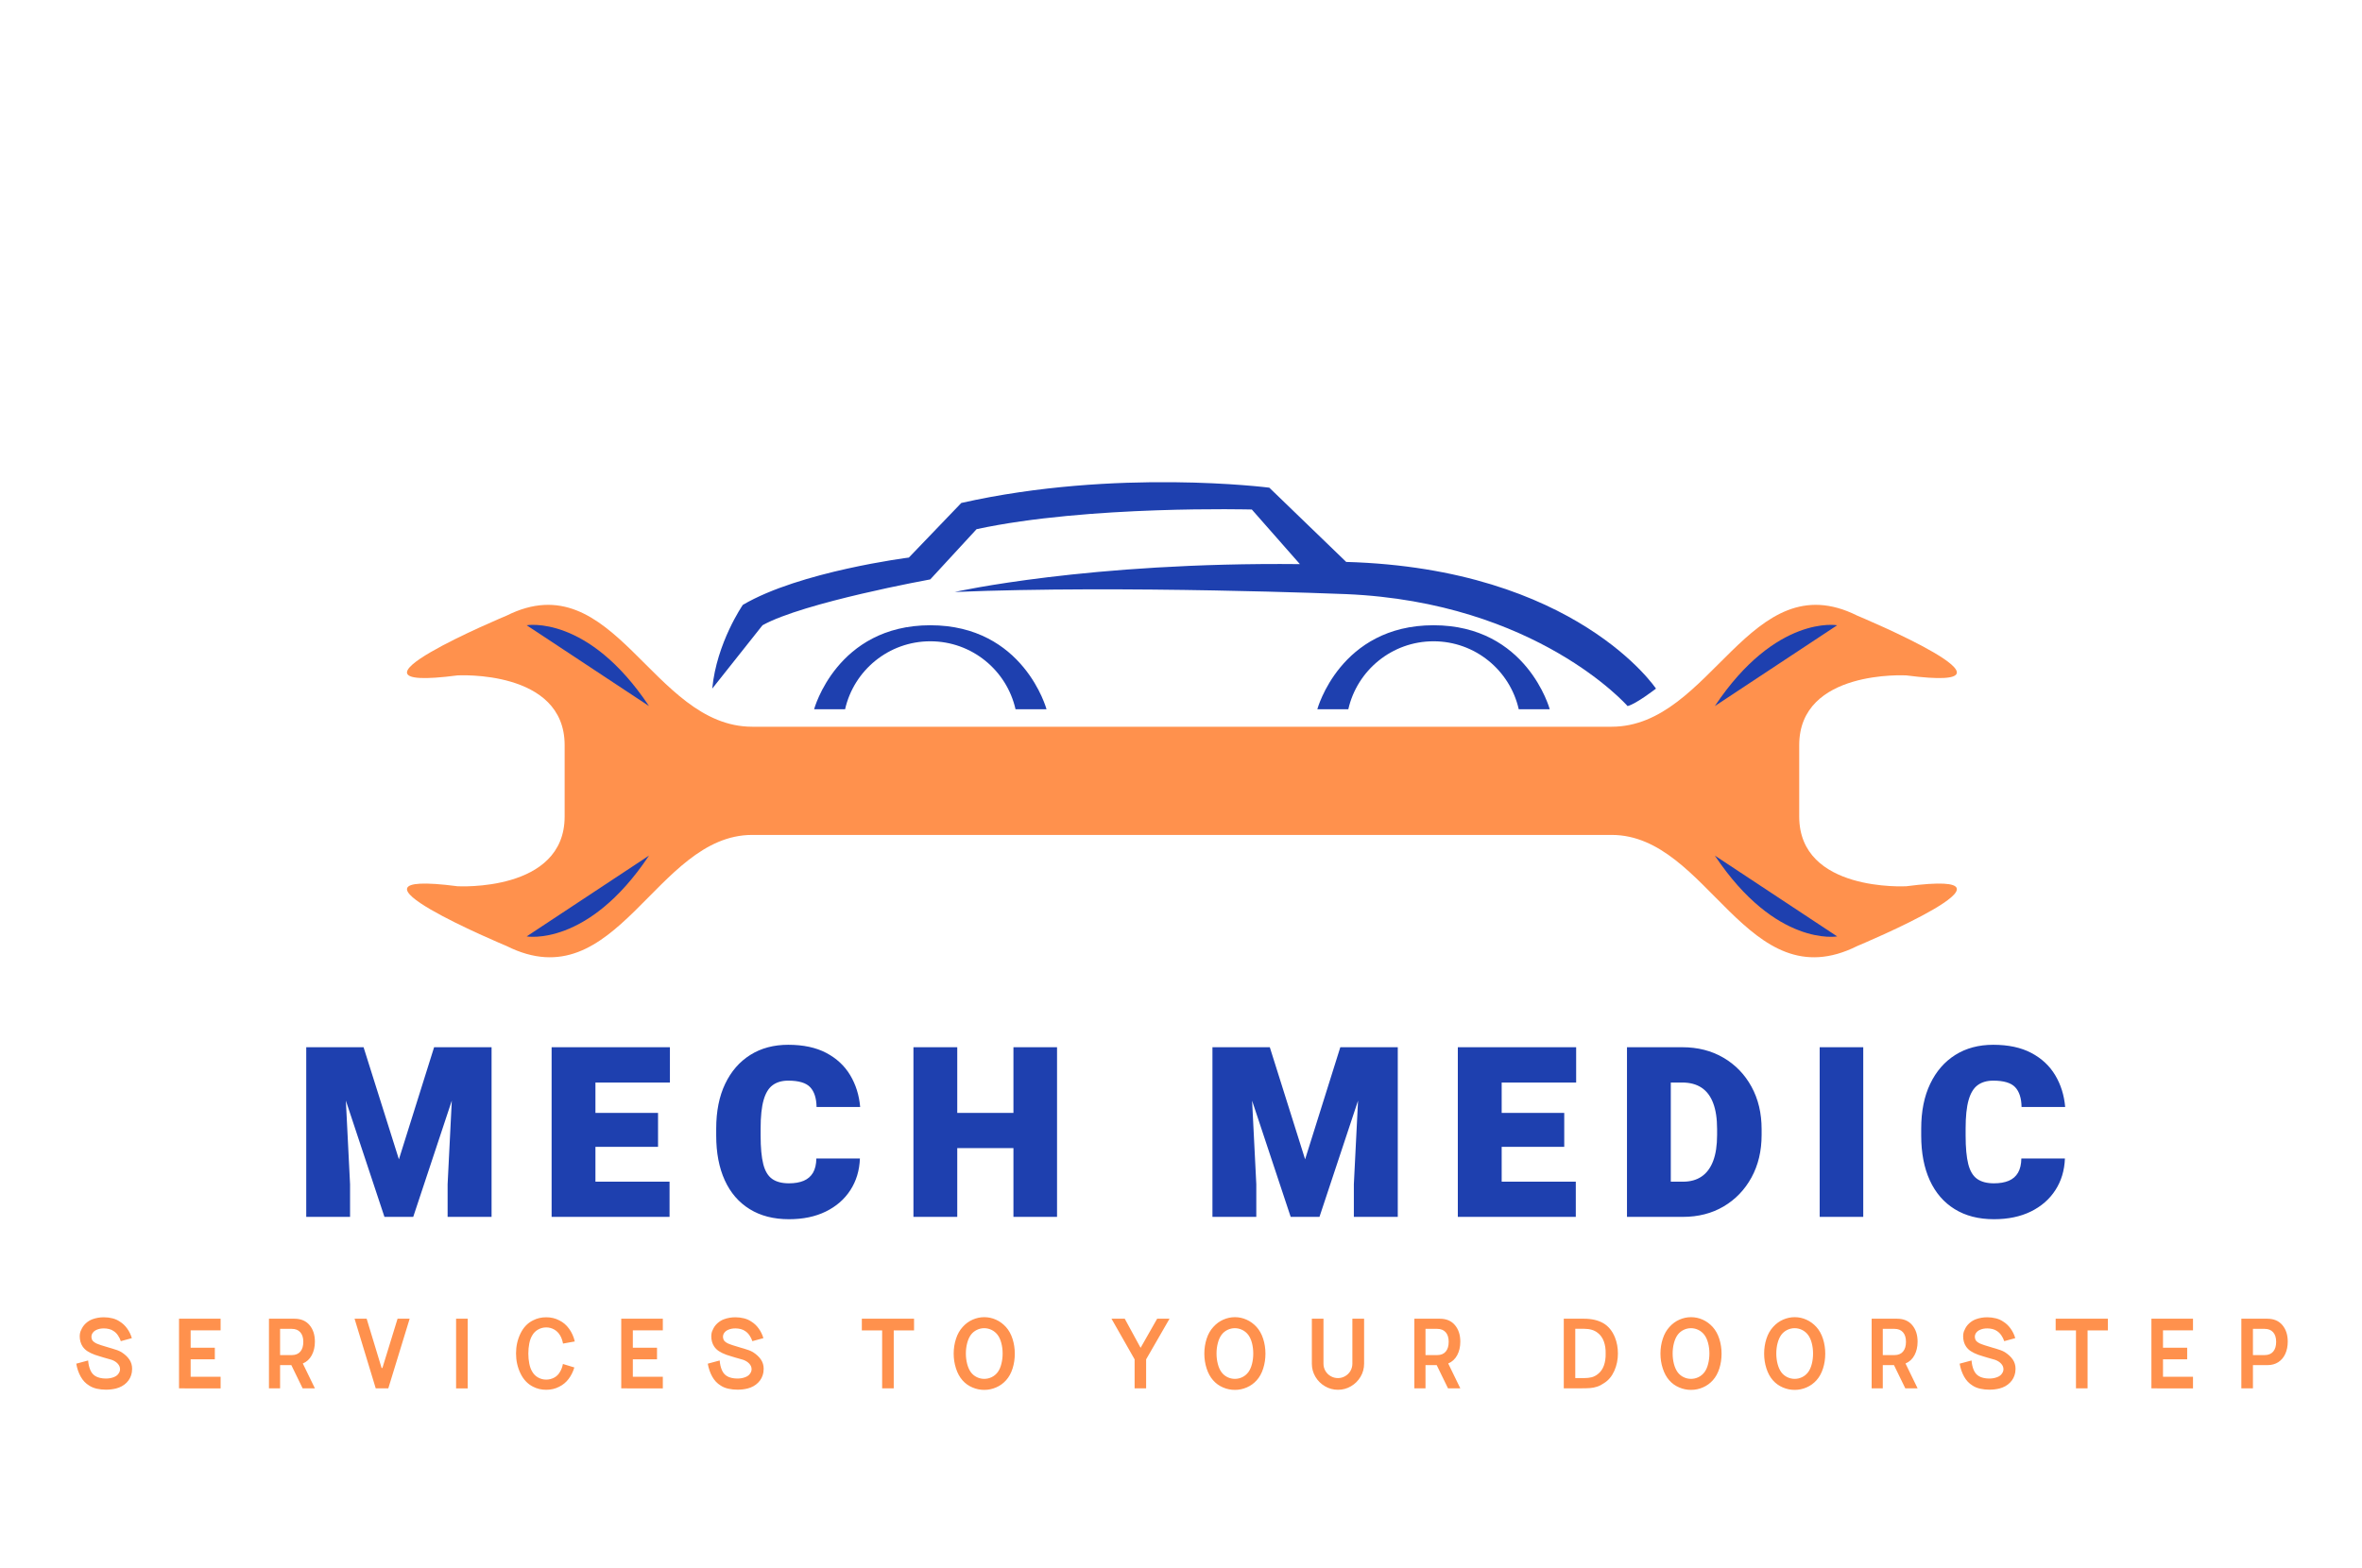 <?xml version="1.0" encoding="UTF-8" standalone="no"?>
<!DOCTYPE svg PUBLIC "-//W3C//DTD SVG 1.1//EN" "http://www.w3.org/Graphics/SVG/1.1/DTD/svg11.dtd">
<svg xmlns="http://www.w3.org/2000/svg" xmlns:xlink="http://www.w3.org/1999/xlink" version="1.1"
	width="1280" height="850" viewBox="0 0 1280 850" xml:space="preserve">
<desc>Created with Fabric.js 5.3.0</desc>
<defs>
</defs>
<g transform="matrix(1 0 0 1 640 512)" id="background-logo"  >
<rect style="stroke: none; stroke-width: 0; stroke-dasharray: none; stroke-linecap: butt; stroke-dashoffset: 0; stroke-linejoin: miter; stroke-miterlimit: 4; fill: rgb(255,255,255); fill-opacity: 0; fill-rule: nonzero; opacity: 1;"  paint-order="stroke"  x="-640" y="-512" rx="0" ry="0" width="1280" height="850" />
</g>
<g transform="matrix(2.396 0 0 2.396 640.502 390.117)" id="logo-logo"  >
<g style=""  paint-order="stroke"   >
		<g transform="matrix(1.445 0 0 1.445 -5.684342e-14 13.878)"  >
<path style="stroke: none; stroke-width: 1; stroke-dasharray: none; stroke-linecap: butt; stroke-dashoffset: 0; stroke-linejoin: miter; stroke-miterlimit: 4; fill: rgb(255,145,77); fill-rule: nonzero; opacity: 1;"  paint-order="stroke"  transform=" translate(-162.5, -139.606)" d="M 162.5 131.099 L 229.762 131.099 C 245.446 131.099 251.356 105.287 268.2 113.704 C 268.204 113.706 297.395 125.861 275.894 123.064 C 275.894 123.064 259.119 122.094 259.119 133.978 L 259.119 139.569 L 259.119 145.161 C 259.119 157.044 275.894 156.072 275.894 156.072 C 297.395 153.276 268.204 165.431 268.204 165.431 C 250.881 174.093 244.945 148.044 229.767 148.038 C 229.762 148.038 162.5 148.038 162.5 148.038 C 162.5 148.038 95.239 148.038 95.232 148.038 C 80.055 148.044 74.118 174.093 56.795 165.431 C 56.795 165.431 27.606 153.276 49.106 156.072 C 49.106 156.072 65.881 157.044 65.881 145.161 L 65.881 139.569 L 65.881 133.978 C 65.881 122.094 49.106 123.064 49.106 123.064 C 27.606 125.861 56.795 113.706 56.799 113.704 C 73.644 105.287 79.554 131.099 95.239 131.099 L 162.5 131.099 z" stroke-linecap="round" />
</g>
		<g transform="matrix(1.445 0 0 1.445 -56.908 -11.866)"  >
<path style="stroke: none; stroke-width: 1; stroke-dasharray: none; stroke-linecap: butt; stroke-dashoffset: 0; stroke-linejoin: miter; stroke-miterlimit: 4; fill: rgb(30,64,175); fill-rule: nonzero; opacity: 1;"  paint-order="stroke"  transform=" translate(-123.11, -121.787)" d="M 123.11 115.209 C 108.475 115.209 104.919 128.364 104.919 128.364 L 109.77 128.364 C 111.149 122.269 116.598 117.719 123.11 117.719 C 129.622 117.719 135.071 122.269 136.45 128.364 L 141.3 128.364 C 141.3 128.364 137.745 115.209 123.11 115.209 z" stroke-linecap="round" />
</g>
		<g transform="matrix(1.445 0 0 1.445 0.494 -28.414)"  >
<path style="stroke: none; stroke-width: 1; stroke-dasharray: none; stroke-linecap: butt; stroke-dashoffset: 0; stroke-linejoin: miter; stroke-miterlimit: 4; fill: rgb(30,64,175); fill-rule: nonzero; opacity: 1;"  paint-order="stroke"  transform=" translate(-162.842, -110.333)" d="M 88.985 125.125 C 89.669 117.945 93.772 112.017 93.772 112.017 C 102.662 106.772 119.759 104.61 119.759 104.61 L 127.965 96.062 C 152.242 90.59 176.177 93.668 176.177 93.668 L 188.213 105.293 C 224.184 106.319 236.699 125.125 236.699 125.125 C 236.699 125.125 233.621 127.519 232.254 127.861 C 232.254 127.861 218.029 111.611 188.213 110.333 C 188.213 110.333 153.289 108.902 126.937 109.998 C 126.937 109.998 147.797 105.293 180.964 105.635 L 173.442 97.087 C 173.442 97.087 147.797 96.403 130.358 100.165 L 123.11 108.029 C 123.11 108.029 103.258 111.63 96.85 115.209 L 88.985 125.125 z" stroke-linecap="round" />
</g>
		<g transform="matrix(1.445 0 0 1.445 56.907 -11.866)"  >
<path style="stroke: none; stroke-width: 1; stroke-dasharray: none; stroke-linecap: butt; stroke-dashoffset: 0; stroke-linejoin: miter; stroke-miterlimit: 4; fill: rgb(30,64,175); fill-rule: nonzero; opacity: 1;"  paint-order="stroke"  transform=" translate(-201.89, -121.787)" d="M 201.89 115.209 C 187.255 115.209 183.699 128.364 183.699 128.364 L 188.551 128.364 C 189.93 122.269 195.379 117.719 201.89 117.719 C 208.401 117.719 213.851 122.269 215.229 128.364 L 220.08 128.364 C 220.08 128.364 216.525 115.209 201.89 115.209 z" stroke-linecap="round" />
</g>
		<g transform="matrix(1.445 0 0 1.445 134.367 -12.275)"  >
<path style="stroke: none; stroke-width: 1; stroke-dasharray: none; stroke-linecap: butt; stroke-dashoffset: 0; stroke-linejoin: miter; stroke-miterlimit: 4; fill: rgb(30,64,175); fill-rule: nonzero; opacity: 1;"  paint-order="stroke"  transform=" translate(-255.505, -121.504)" d="M 265.079 115.209 C 265.079 115.209 255.505 113.5 245.931 127.861 L 265.079 115.209 z" stroke-linecap="round" />
</g>
		<g transform="matrix(1.445 0 0 1.445 134.367 39.924)"  >
<path style="stroke: none; stroke-width: 1; stroke-dasharray: none; stroke-linecap: butt; stroke-dashoffset: 0; stroke-linejoin: miter; stroke-miterlimit: 4; fill: rgb(30,64,175); fill-rule: nonzero; opacity: 1;"  paint-order="stroke"  transform=" translate(-255.505, -157.634)" d="M 265.079 163.929 C 265.079 163.929 255.505 165.638 245.931 151.276 L 265.079 163.929 z" stroke-linecap="round" />
</g>
		<g transform="matrix(1.445 0 0 1.445 -134.367 -12.275)"  >
<path style="stroke: none; stroke-width: 1; stroke-dasharray: none; stroke-linecap: butt; stroke-dashoffset: 0; stroke-linejoin: miter; stroke-miterlimit: 4; fill: rgb(30,64,175); fill-rule: nonzero; opacity: 1;"  paint-order="stroke"  transform=" translate(-69.495, -121.504)" d="M 59.921 115.209 C 59.921 115.209 69.495 113.5 79.069 127.861 L 59.921 115.209 z" stroke-linecap="round" />
</g>
		<g transform="matrix(1.445 0 0 1.445 -134.367 39.924)"  >
<path style="stroke: none; stroke-width: 1; stroke-dasharray: none; stroke-linecap: butt; stroke-dashoffset: 0; stroke-linejoin: miter; stroke-miterlimit: 4; fill: rgb(30,64,175); fill-rule: nonzero; opacity: 1;"  paint-order="stroke"  transform=" translate(-69.495, -157.634)" d="M 59.921 163.929 C 59.921 163.929 69.495 165.638 79.069 151.276 L 59.921 163.929 z" stroke-linecap="round" />
</g>
</g>
</g>
<g transform="matrix(1.921 0 0 1.921 642.549 613.589)" id="text-logo"  >
<g style=""  paint-order="stroke"   >
		<g transform="matrix(1 0 0 1 0 0)" id="text-logo-path-0"  >
<path style="stroke: none; stroke-width: 0; stroke-dasharray: none; stroke-linecap: butt; stroke-dashoffset: 0; stroke-linejoin: miter; stroke-miterlimit: 4; fill: rgb(30,64,175); fill-rule: nonzero; opacity: 1;"  paint-order="stroke"  transform=" translate(-251.485, 23.95)" d="M 9.57 -47.87 L 19.56 -47.87 L 29.53 -16.24 L 39.46 -47.87 L 49.45 -47.87 L 33.57 0 L 25.45 0 L 9.57 -47.87 Z M 3.39 -47.87 L 13.81 -47.87 L 15.75 -9.21 L 15.75 0 L 3.39 0 L 3.39 -47.87 Z M 45.21 -47.87 L 55.67 -47.87 L 55.67 0 L 43.27 0 L 43.27 -9.21 L 45.21 -47.87 Z M 105.88 -9.93 L 105.88 0 L 80.6 0 L 80.6 -9.93 L 105.88 -9.93 Z M 84.97 -47.87 L 84.97 0 L 72.61 0 L 72.61 -47.87 L 84.97 -47.87 Z M 102.63 -29.33 L 102.63 -19.76 L 80.6 -19.76 L 80.6 -29.33 L 102.63 -29.33 Z M 105.98 -47.87 L 105.98 -37.91 L 80.6 -37.91 L 80.6 -47.87 L 105.98 -47.87 Z M 147.29 -16.47 L 159.58 -16.47 Q 159.39 -11.41 156.89 -7.55 Q 154.39 -3.68 149.96 -1.51 Q 145.54 0.66 139.56 0.66 L 139.56 0.66 Q 133.08 0.66 128.48 -2.19 Q 123.87 -5.03 121.46 -10.32 Q 119.04 -15.62 119.04 -22.95 L 119.04 -22.95 L 119.04 -24.89 Q 119.04 -32.26 121.57 -37.55 Q 124.1 -42.84 128.66 -45.7 Q 133.21 -48.56 139.36 -48.56 L 139.36 -48.56 Q 145.74 -48.56 150.1 -46.26 Q 154.45 -43.96 156.84 -39.98 Q 159.22 -36 159.65 -31.01 L 159.65 -31.01 L 147.35 -31.01 Q 147.29 -34.75 145.54 -36.6 Q 143.8 -38.44 139.36 -38.44 L 139.36 -38.44 Q 136.7 -38.44 134.97 -37.17 Q 133.25 -35.91 132.41 -32.96 Q 131.57 -30.02 131.57 -24.96 L 131.57 -24.96 L 131.57 -22.95 Q 131.57 -17.85 132.31 -14.91 Q 133.05 -11.97 134.81 -10.72 Q 136.57 -9.47 139.56 -9.47 L 139.56 -9.47 Q 142.02 -9.47 143.73 -10.19 Q 145.44 -10.92 146.35 -12.46 Q 147.25 -14.01 147.29 -16.47 L 147.29 -16.47 Z M 206.9 -29.33 L 206.9 -19.4 L 182.93 -19.4 L 182.93 -29.33 L 206.9 -29.33 Z M 187.04 -47.87 L 187.04 0 L 174.68 0 L 174.68 -47.87 L 187.04 -47.87 Z M 215.19 -47.87 L 215.19 0 L 202.89 0 L 202.89 -47.87 L 215.19 -47.87 Z M 265.21 -47.87 L 275.21 -47.87 L 285.17 -16.24 L 295.1 -47.87 L 305.1 -47.87 L 289.22 0 L 281.1 0 L 265.21 -47.87 Z M 259.03 -47.87 L 269.46 -47.87 L 271.4 -9.21 L 271.4 0 L 259.03 0 L 259.03 -47.87 Z M 300.86 -47.87 L 311.31 -47.87 L 311.31 0 L 298.92 0 L 298.92 -9.21 L 300.86 -47.87 Z M 361.53 -9.93 L 361.53 0 L 336.24 0 L 336.24 -9.93 L 361.53 -9.93 Z M 340.62 -47.87 L 340.62 0 L 328.25 0 L 328.25 -47.87 L 340.62 -47.87 Z M 358.27 -29.33 L 358.27 -19.76 L 336.24 -19.76 L 336.24 -29.33 L 358.27 -29.33 Z M 361.63 -47.87 L 361.63 -37.91 L 336.24 -37.91 L 336.24 -47.87 L 361.63 -47.87 Z M 391.75 0 L 381.2 0 L 381.26 -9.93 L 391.75 -9.93 Q 394.88 -9.93 397.01 -11.38 Q 399.15 -12.82 400.27 -15.75 Q 401.39 -18.68 401.39 -23.12 L 401.39 -23.12 L 401.39 -24.79 Q 401.39 -29.2 400.28 -32.11 Q 399.18 -35.02 397 -36.46 Q 394.81 -37.91 391.55 -37.91 L 391.55 -37.91 L 381 -37.91 L 381 -47.87 L 391.55 -47.87 Q 398.13 -47.87 403.18 -44.91 Q 408.23 -41.96 411.09 -36.74 Q 413.95 -31.53 413.95 -24.73 L 413.95 -24.73 L 413.95 -23.12 Q 413.95 -16.34 411.09 -11.11 Q 408.23 -5.89 403.23 -2.94 Q 398.23 0 391.75 0 L 391.75 0 Z M 388.33 -47.87 L 388.33 0 L 375.97 0 L 375.97 -47.87 L 388.33 -47.87 Z M 442.62 -47.87 L 442.62 0 L 430.33 0 L 430.33 -47.87 L 442.62 -47.87 Z M 487.22 -16.47 L 499.51 -16.47 Q 499.32 -11.41 496.82 -7.55 Q 494.32 -3.68 489.9 -1.51 Q 485.47 0.66 479.49 0.66 L 479.49 0.66 Q 473.01 0.66 468.41 -2.19 Q 463.81 -5.03 461.39 -10.32 Q 458.97 -15.62 458.97 -22.95 L 458.97 -22.95 L 458.97 -24.89 Q 458.97 -32.26 461.51 -37.55 Q 464.04 -42.84 468.59 -45.7 Q 473.14 -48.56 479.29 -48.56 L 479.29 -48.56 Q 485.67 -48.56 490.03 -46.26 Q 494.39 -43.96 496.77 -39.98 Q 499.15 -36 499.58 -31.01 L 499.58 -31.01 L 487.28 -31.01 Q 487.22 -34.75 485.47 -36.6 Q 483.73 -38.44 479.29 -38.44 L 479.29 -38.44 Q 476.63 -38.44 474.9 -37.17 Q 473.18 -35.91 472.34 -32.96 Q 471.5 -30.02 471.5 -24.96 L 471.5 -24.96 L 471.5 -22.95 Q 471.5 -17.85 472.24 -14.91 Q 472.98 -11.97 474.74 -10.72 Q 476.5 -9.47 479.49 -9.47 L 479.49 -9.47 Q 481.96 -9.47 483.67 -10.19 Q 485.38 -10.92 486.28 -12.46 Q 487.18 -14.01 487.22 -16.47 L 487.22 -16.47 Z" stroke-linecap="round" />
</g>
</g>
</g>
<g transform="matrix(1.921 0 0 1.921 640.544 733.667)" id="tagline-2cad7d11-c1eb-49b9-8c71-be2e98335318-logo"  >
<g style=""  paint-order="stroke"   >
		<g transform="matrix(1 0 0 1 5.684342e-14 0)" id="tagline-2cad7d11-c1eb-49b9-8c71-be2e98335318-logo-path-0"  >
<path style="stroke: none; stroke-width: 0; stroke-dasharray: none; stroke-linecap: butt; stroke-dashoffset: 0; stroke-linejoin: miter; stroke-miterlimit: 4; fill: rgb(255,145,77); fill-rule: nonzero; opacity: 1;"  paint-order="stroke"  transform=" translate(-313.16, 9.82)" d="M 13.99 -10.2 Q 13.37 -10.56 12.81 -10.76 Q 12.25 -10.97 11.32 -11.24 L 11.32 -11.24 Q 11.18 -11.27 10.56 -11.46 L 10.56 -11.46 L 9.41 -11.81 Q 8.1 -12.19 7.56 -12.41 L 7.56 -12.41 Q 6.87 -12.63 6.4 -12.96 Q 5.92 -13.28 5.73 -13.61 L 5.73 -13.61 Q 5.51 -14.1 5.51 -14.54 L 5.51 -14.54 Q 5.51 -15.17 5.91 -15.7 Q 6.3 -16.23 7.01 -16.53 L 7.01 -16.53 Q 7.86 -16.91 9.03 -16.91 L 9.03 -16.91 Q 9.79 -16.91 10.53 -16.72 Q 11.27 -16.53 11.78 -16.15 L 11.78 -16.15 Q 12.47 -15.71 12.98 -14.96 Q 13.5 -14.21 13.8 -13.31 L 13.8 -13.31 L 16.91 -14.16 Q 16.5 -15.6 15.6 -16.86 Q 14.7 -18.11 13.53 -18.82 L 13.53 -18.82 Q 12.63 -19.45 11.46 -19.75 Q 10.28 -20.05 9 -20.05 L 9 -20.05 Q 7.31 -20.05 5.81 -19.5 L 5.81 -19.5 Q 4.77 -19.12 3.91 -18.33 Q 3.06 -17.54 2.62 -16.48 L 2.62 -16.48 Q 2.21 -15.74 2.21 -14.65 L 2.21 -14.65 Q 2.21 -13.91 2.41 -13.16 Q 2.62 -12.41 3 -11.84 L 3 -11.84 Q 3.55 -11.02 4.38 -10.48 Q 5.21 -9.93 6.47 -9.47 L 6.47 -9.47 Q 6.96 -9.3 7.72 -9.07 Q 8.48 -8.84 9.03 -8.67 L 9.03 -8.67 Q 10.39 -8.29 11.21 -8.05 L 11.21 -8.05 Q 12.28 -7.67 12.93 -6.96 Q 13.58 -6.25 13.58 -5.4 L 13.58 -5.4 Q 13.58 -4.77 13.2 -4.23 L 13.2 -4.23 Q 12.79 -3.52 11.78 -3.14 Q 10.78 -2.76 9.57 -2.76 L 9.57 -2.76 Q 8.7 -2.76 7.9 -2.95 Q 7.09 -3.14 6.57 -3.49 L 6.57 -3.49 Q 5.67 -4.04 5.18 -5.2 Q 4.69 -6.36 4.58 -7.86 L 4.58 -7.86 L 1.23 -6.96 Q 1.58 -4.91 2.48 -3.3 Q 3.38 -1.69 4.86 -0.79 L 4.86 -0.79 Q 5.76 -0.19 7 0.1 Q 8.24 0.38 9.6 0.38 L 9.6 0.38 Q 11.1 0.38 12.44 0.05 L 12.44 0.05 Q 14.24 -0.41 15.43 -1.6 Q 16.61 -2.78 16.91 -4.5 L 16.91 -4.5 Q 16.99 -5.05 16.99 -5.51 L 16.99 -5.51 Q 16.99 -6.96 16.23 -8.1 Q 15.47 -9.25 13.99 -10.2 L 13.99 -10.2 Z M 41.95 -19.64 L 41.95 -16.37 L 33.5 -16.37 L 33.5 -11.46 L 40.32 -11.46 L 40.32 -8.18 L 33.5 -8.18 L 33.5 -3.27 L 41.95 -3.27 L 41.95 0.03 L 31.86 0.03 L 31.86 0 L 30.22 0 L 30.22 -19.64 L 41.95 -19.64 Z M 58.73 0 L 55.59 0 L 55.59 -19.64 L 62.8 -19.64 Q 65.52 -19.64 67.04 -17.84 Q 68.55 -16.04 68.55 -13.18 L 68.55 -13.18 Q 68.55 -10.97 67.66 -9.33 Q 66.78 -7.69 65.14 -7.01 L 65.14 -7.01 L 68.55 0 L 65.09 0 L 61.9 -6.55 L 58.73 -6.55 L 58.73 0 Z M 58.73 -16.78 L 58.73 -9.38 L 62.03 -9.38 Q 63.61 -9.38 64.45 -10.37 Q 65.28 -11.35 65.28 -13.12 L 65.28 -13.12 Q 65.28 -14.87 64.43 -15.82 Q 63.59 -16.78 62.03 -16.78 L 62.03 -16.78 L 58.73 -16.78 Z M 87.59 -5.73 L 91.87 -19.64 L 95.28 -19.64 L 89.26 0 L 85.71 0 L 79.74 -19.64 L 83.15 -19.64 L 87.37 -5.73 L 87.59 -5.73 Z M 111.65 -19.64 L 108.38 -19.64 L 108.38 0.03 L 111.65 0.03 L 111.65 -19.64 Z M 138.52 -6.87 Q 138.25 -5.56 137.73 -4.72 L 137.73 -4.72 Q 137.13 -3.6 136.07 -3.03 Q 135 -2.46 133.8 -2.46 L 133.8 -2.46 Q 132.6 -2.46 131.54 -3.04 Q 130.47 -3.63 129.85 -4.72 L 129.85 -4.72 Q 129.3 -5.62 129.03 -6.97 Q 128.76 -8.32 128.76 -9.79 L 128.76 -9.79 Q 128.76 -11.32 129.03 -12.67 Q 129.3 -14.02 129.85 -14.92 L 129.85 -14.92 Q 130.47 -16.01 131.54 -16.6 Q 132.6 -17.19 133.8 -17.19 L 133.8 -17.19 Q 135 -17.19 136.05 -16.6 Q 137.1 -16.01 137.73 -14.92 L 137.73 -14.92 Q 138.28 -13.99 138.55 -12.63 L 138.55 -12.63 L 141.88 -13.23 L 141.85 -13.28 Q 141.39 -15.25 140.25 -16.82 Q 139.12 -18.39 137.48 -19.18 L 137.48 -19.18 Q 135.85 -20.05 133.8 -20.05 L 133.8 -20.05 Q 131.76 -20.05 130.09 -19.18 L 130.09 -19.18 Q 127.8 -18.06 126.55 -15.48 Q 125.29 -12.9 125.29 -9.85 L 125.29 -9.85 Q 125.29 -6.79 126.55 -4.2 Q 127.8 -1.61 130.09 -0.46 L 130.09 -0.46 Q 131.76 0.41 133.8 0.41 L 133.8 0.41 Q 135.85 0.41 137.48 -0.46 L 137.48 -0.46 Q 139.04 -1.23 140.1 -2.62 Q 141.17 -4.01 141.74 -5.89 L 141.74 -5.89 L 138.52 -6.87 Z M 166.7 -19.64 L 166.7 -16.37 L 158.24 -16.37 L 158.24 -11.46 L 165.06 -11.46 L 165.06 -8.18 L 158.24 -8.18 L 158.24 -3.27 L 166.7 -3.27 L 166.7 0.03 L 156.61 0.03 L 156.61 0 L 154.97 0 L 154.97 -19.64 L 166.7 -19.64 Z M 192.15 -10.2 Q 191.52 -10.56 190.96 -10.76 Q 190.41 -10.97 189.48 -11.24 L 189.48 -11.24 Q 189.34 -11.27 188.71 -11.46 L 188.71 -11.46 L 187.57 -11.81 Q 186.26 -12.19 185.71 -12.41 L 185.71 -12.41 Q 185.03 -12.63 184.55 -12.96 Q 184.08 -13.28 183.89 -13.61 L 183.89 -13.61 Q 183.67 -14.1 183.67 -14.54 L 183.67 -14.54 Q 183.67 -15.17 184.06 -15.7 Q 184.46 -16.23 185.17 -16.53 L 185.17 -16.53 Q 186.01 -16.91 187.19 -16.91 L 187.19 -16.91 Q 187.95 -16.91 188.69 -16.72 Q 189.42 -16.53 189.94 -16.15 L 189.94 -16.15 Q 190.62 -15.71 191.14 -14.96 Q 191.66 -14.21 191.96 -13.31 L 191.96 -13.31 L 195.07 -14.16 Q 194.66 -15.6 193.76 -16.86 Q 192.86 -18.11 191.69 -18.82 L 191.69 -18.82 Q 190.79 -19.45 189.61 -19.75 Q 188.44 -20.05 187.16 -20.05 L 187.16 -20.05 Q 185.47 -20.05 183.97 -19.5 L 183.97 -19.5 Q 182.93 -19.12 182.07 -18.33 Q 181.21 -17.54 180.78 -16.48 L 180.78 -16.48 Q 180.37 -15.74 180.37 -14.65 L 180.37 -14.65 Q 180.37 -13.91 180.57 -13.16 Q 180.78 -12.41 181.16 -11.84 L 181.16 -11.84 Q 181.7 -11.02 182.54 -10.48 Q 183.37 -9.93 184.62 -9.47 L 184.62 -9.47 Q 185.11 -9.3 185.88 -9.07 Q 186.64 -8.84 187.19 -8.67 L 187.19 -8.67 Q 188.55 -8.29 189.37 -8.05 L 189.37 -8.05 Q 190.43 -7.67 191.09 -6.96 Q 191.74 -6.25 191.74 -5.4 L 191.74 -5.4 Q 191.74 -4.77 191.36 -4.23 L 191.36 -4.23 Q 190.95 -3.52 189.94 -3.14 Q 188.93 -2.76 187.73 -2.76 L 187.73 -2.76 Q 186.86 -2.76 186.05 -2.95 Q 185.25 -3.14 184.73 -3.49 L 184.73 -3.49 Q 183.83 -4.04 183.34 -5.2 Q 182.85 -6.36 182.74 -7.86 L 182.74 -7.86 L 179.38 -6.96 Q 179.74 -4.91 180.64 -3.3 Q 181.54 -1.69 183.01 -0.79 L 183.01 -0.79 Q 183.91 -0.19 185.15 0.1 Q 186.4 0.38 187.76 0.38 L 187.76 0.38 Q 189.26 0.38 190.6 0.05 L 190.6 0.05 Q 192.4 -0.41 193.58 -1.6 Q 194.77 -2.78 195.07 -4.5 L 195.07 -4.5 Q 195.15 -5.05 195.15 -5.51 L 195.15 -5.51 Q 195.15 -6.96 194.39 -8.1 Q 193.62 -9.25 192.15 -10.2 L 192.15 -10.2 Z M 222.84 -19.64 L 237.57 -19.64 L 237.57 -16.34 L 231.84 -16.34 L 231.84 0 L 228.57 0 L 228.57 -16.34 L 222.84 -16.34 L 222.84 -19.64 Z M 263.54 -2.29 Q 264.74 -3.63 265.37 -5.61 Q 265.99 -7.58 265.99 -9.77 L 265.99 -9.77 Q 265.99 -11.98 265.35 -13.97 Q 264.71 -15.96 263.48 -17.32 L 263.48 -17.32 Q 262.26 -18.66 260.68 -19.37 Q 259.09 -20.08 257.37 -20.08 L 257.37 -20.08 Q 255.68 -20.08 254.1 -19.38 Q 252.52 -18.69 251.29 -17.32 L 251.29 -17.32 Q 250.04 -15.96 249.4 -13.97 Q 248.75 -11.98 248.75 -9.79 L 248.75 -9.79 Q 248.75 -7.61 249.4 -5.62 Q 250.04 -3.63 251.21 -2.29 L 251.21 -2.29 Q 252.38 -0.95 254.01 -0.26 Q 255.63 0.44 257.37 0.44 L 257.37 0.44 Q 259.12 0.44 260.73 -0.26 Q 262.34 -0.95 263.54 -2.29 L 263.54 -2.29 Z M 253.61 -4.53 Q 252.93 -5.46 252.56 -6.86 Q 252.19 -8.27 252.19 -9.82 L 252.19 -9.82 Q 252.19 -11.38 252.56 -12.78 Q 252.93 -14.18 253.61 -15.11 L 253.61 -15.11 Q 254.29 -16.01 255.29 -16.49 Q 256.28 -16.97 257.35 -16.97 L 257.35 -16.97 Q 258.44 -16.97 259.43 -16.49 Q 260.43 -16.01 261.14 -15.09 L 261.14 -15.09 Q 261.82 -14.18 262.19 -12.78 Q 262.56 -11.38 262.56 -9.82 L 262.56 -9.82 Q 262.56 -8.29 262.2 -6.89 Q 261.85 -5.48 261.17 -4.56 L 261.17 -4.56 Q 260.46 -3.63 259.46 -3.15 Q 258.47 -2.67 257.37 -2.67 L 257.37 -2.67 Q 256.28 -2.67 255.29 -3.15 Q 254.29 -3.63 253.61 -4.53 L 253.61 -4.53 Z M 303.04 -8.18 L 303.04 0 L 299.79 0 L 299.79 -8.18 L 293.27 -19.64 L 297.01 -19.64 L 301.48 -11.43 L 306.15 -19.64 L 309.64 -19.64 L 303.04 -8.18 Z M 334.25 -2.29 Q 335.45 -3.63 336.07 -5.61 Q 336.7 -7.58 336.7 -9.77 L 336.7 -9.77 Q 336.7 -11.98 336.06 -13.97 Q 335.42 -15.96 334.19 -17.32 L 334.19 -17.32 Q 332.96 -18.66 331.38 -19.37 Q 329.8 -20.08 328.08 -20.08 L 328.08 -20.08 Q 326.39 -20.08 324.81 -19.38 Q 323.23 -18.69 322 -17.32 L 322 -17.32 Q 320.74 -15.96 320.1 -13.97 Q 319.46 -11.98 319.46 -9.79 L 319.46 -9.79 Q 319.46 -7.61 320.1 -5.62 Q 320.74 -3.63 321.92 -2.29 L 321.92 -2.29 Q 323.09 -0.95 324.71 -0.26 Q 326.33 0.44 328.08 0.44 L 328.08 0.44 Q 329.83 0.44 331.44 -0.26 Q 333.05 -0.95 334.25 -2.29 L 334.25 -2.29 Z M 324.32 -4.53 Q 323.63 -5.46 323.27 -6.86 Q 322.9 -8.27 322.9 -9.82 L 322.9 -9.82 Q 322.9 -11.38 323.27 -12.78 Q 323.63 -14.18 324.32 -15.11 L 324.32 -15.11 Q 325 -16.01 325.99 -16.49 Q 326.99 -16.97 328.05 -16.97 L 328.05 -16.97 Q 329.14 -16.97 330.14 -16.49 Q 331.14 -16.01 331.85 -15.09 L 331.85 -15.09 Q 332.53 -14.18 332.9 -12.78 Q 333.26 -11.38 333.26 -9.82 L 333.26 -9.82 Q 333.26 -8.29 332.91 -6.89 Q 332.55 -5.48 331.87 -4.56 L 331.87 -4.56 Q 331.16 -3.63 330.17 -3.15 Q 329.17 -2.67 328.08 -2.67 L 328.08 -2.67 Q 326.99 -2.67 325.99 -3.15 Q 325 -3.63 324.32 -4.53 L 324.32 -4.53 Z M 357.16 0.41 Q 359.15 0.41 360.84 -0.59 Q 362.53 -1.58 363.53 -3.27 Q 364.53 -4.96 364.53 -6.96 L 364.53 -6.96 L 364.53 -19.64 L 361.22 -19.64 L 361.22 -6.96 Q 361.22 -5.86 360.68 -4.92 Q 360.13 -3.98 359.19 -3.44 Q 358.25 -2.89 357.16 -2.89 L 357.16 -2.89 Q 356.04 -2.89 355.1 -3.44 Q 354.16 -3.98 353.61 -4.92 Q 353.07 -5.86 353.07 -6.96 L 353.07 -6.96 L 353.07 -19.64 L 349.79 -19.64 L 349.79 -6.96 Q 349.79 -4.96 350.79 -3.27 Q 351.79 -1.58 353.48 -0.59 Q 355.17 0.41 357.16 0.41 L 357.16 0.41 Z M 381.85 0 L 378.71 0 L 378.71 -19.64 L 385.91 -19.64 Q 388.64 -19.64 390.15 -17.84 Q 391.67 -16.04 391.67 -13.18 L 391.67 -13.18 Q 391.67 -10.97 390.78 -9.33 Q 389.89 -7.69 388.26 -7.01 L 388.26 -7.01 L 391.67 0 L 388.2 0 L 385.01 -6.55 L 381.85 -6.55 L 381.85 0 Z M 381.85 -16.78 L 381.85 -9.38 L 385.15 -9.38 Q 386.73 -9.38 387.56 -10.37 Q 388.39 -11.35 388.39 -13.12 L 388.39 -13.12 Q 388.39 -14.87 387.55 -15.82 Q 386.7 -16.78 385.15 -16.78 L 385.15 -16.78 L 381.85 -16.78 Z M 435.29 -14.38 Q 434.17 -17.13 431.99 -18.39 Q 429.8 -19.64 426.58 -19.64 L 426.58 -19.64 L 420.86 -19.64 L 420.86 0 L 425.6 0 Q 427.35 0 428.34 -0.08 Q 429.34 -0.16 430.29 -0.48 Q 431.25 -0.79 432.26 -1.5 L 432.26 -1.5 Q 434.09 -2.65 435.11 -4.92 Q 436.13 -7.2 436.13 -9.82 L 436.13 -9.82 Q 436.13 -12.3 435.29 -14.38 L 435.29 -14.38 Z M 430.46 -4.01 Q 429.64 -3.36 428.71 -3.12 Q 427.78 -2.89 426.58 -2.89 L 426.58 -2.89 L 424.1 -2.89 L 424.1 -16.8 L 426.58 -16.8 Q 429.04 -16.8 430.46 -15.63 L 430.46 -15.63 Q 431.6 -14.76 432.16 -13.23 Q 432.72 -11.7 432.67 -9.82 L 432.67 -9.82 Q 432.72 -7.97 432.18 -6.44 Q 431.63 -4.91 430.46 -4.01 L 430.46 -4.01 Z M 462.92 -2.29 Q 464.12 -3.63 464.75 -5.61 Q 465.37 -7.58 465.37 -9.77 L 465.37 -9.77 Q 465.37 -11.98 464.73 -13.97 Q 464.09 -15.96 462.86 -17.32 L 462.86 -17.32 Q 461.64 -18.66 460.06 -19.37 Q 458.47 -20.08 456.75 -20.08 L 456.75 -20.08 Q 455.06 -20.08 453.48 -19.38 Q 451.9 -18.69 450.67 -17.32 L 450.67 -17.32 Q 449.42 -15.96 448.78 -13.97 Q 448.13 -11.98 448.13 -9.79 L 448.13 -9.79 Q 448.13 -7.61 448.78 -5.62 Q 449.42 -3.63 450.59 -2.29 L 450.59 -2.29 Q 451.76 -0.95 453.39 -0.26 Q 455.01 0.44 456.75 0.44 L 456.75 0.44 Q 458.5 0.44 460.11 -0.26 Q 461.72 -0.95 462.92 -2.29 L 462.92 -2.29 Z M 452.99 -4.53 Q 452.31 -5.46 451.94 -6.86 Q 451.57 -8.27 451.57 -9.82 L 451.57 -9.82 Q 451.57 -11.38 451.94 -12.78 Q 452.31 -14.18 452.99 -15.11 L 452.99 -15.11 Q 453.67 -16.01 454.67 -16.49 Q 455.66 -16.97 456.73 -16.97 L 456.73 -16.97 Q 457.82 -16.97 458.81 -16.49 Q 459.81 -16.01 460.52 -15.09 L 460.52 -15.09 Q 461.2 -14.18 461.57 -12.78 Q 461.94 -11.38 461.94 -9.82 L 461.94 -9.82 Q 461.94 -8.29 461.58 -6.89 Q 461.23 -5.48 460.55 -4.56 L 460.55 -4.56 Q 459.84 -3.63 458.84 -3.15 Q 457.85 -2.67 456.75 -2.67 L 456.75 -2.67 Q 455.66 -2.67 454.67 -3.15 Q 453.67 -3.63 452.99 -4.53 L 452.99 -4.53 Z M 492.16 -2.29 Q 493.36 -3.63 493.99 -5.61 Q 494.62 -7.58 494.62 -9.77 L 494.62 -9.77 Q 494.62 -11.98 493.98 -13.97 Q 493.34 -15.96 492.11 -17.32 L 492.11 -17.32 Q 490.88 -18.66 489.3 -19.37 Q 487.72 -20.08 486 -20.08 L 486 -20.08 Q 484.31 -20.08 482.72 -19.38 Q 481.14 -18.69 479.91 -17.32 L 479.91 -17.32 Q 478.66 -15.96 478.02 -13.97 Q 477.38 -11.98 477.38 -9.79 L 477.38 -9.79 Q 477.38 -7.61 478.02 -5.62 Q 478.66 -3.63 479.83 -2.29 L 479.83 -2.29 Q 481.01 -0.95 482.63 -0.26 Q 484.25 0.44 486 0.44 L 486 0.44 Q 487.74 0.44 489.35 -0.26 Q 490.96 -0.95 492.16 -2.29 L 492.16 -2.29 Z M 482.23 -4.53 Q 481.55 -5.46 481.18 -6.86 Q 480.81 -8.27 480.81 -9.82 L 480.81 -9.82 Q 480.81 -11.38 481.18 -12.78 Q 481.55 -14.18 482.23 -15.11 L 482.23 -15.11 Q 482.91 -16.01 483.91 -16.49 Q 484.91 -16.97 485.97 -16.97 L 485.97 -16.97 Q 487.06 -16.97 488.06 -16.49 Q 489.05 -16.01 489.76 -15.09 L 489.76 -15.09 Q 490.44 -14.18 490.81 -12.78 Q 491.18 -11.38 491.18 -9.82 L 491.18 -9.82 Q 491.18 -8.29 490.83 -6.89 Q 490.47 -5.48 489.79 -4.56 L 489.79 -4.56 Q 489.08 -3.63 488.08 -3.15 Q 487.09 -2.67 486 -2.67 L 486 -2.67 Q 484.91 -2.67 483.91 -3.15 Q 482.91 -3.63 482.23 -4.53 L 482.23 -4.53 Z M 510.85 0 L 507.71 0 L 507.71 -19.64 L 514.91 -19.64 Q 517.64 -19.64 519.15 -17.84 Q 520.67 -16.04 520.67 -13.18 L 520.67 -13.18 Q 520.67 -10.97 519.78 -9.33 Q 518.9 -7.69 517.26 -7.01 L 517.26 -7.01 L 520.67 0 L 517.2 0 L 514.01 -6.55 L 510.85 -6.55 L 510.85 0 Z M 510.85 -16.78 L 510.85 -9.38 L 514.15 -9.38 Q 515.73 -9.38 516.56 -10.37 Q 517.39 -11.35 517.39 -13.12 L 517.39 -13.12 Q 517.39 -14.87 516.55 -15.82 Q 515.7 -16.78 514.15 -16.78 L 514.15 -16.78 L 510.85 -16.78 Z M 545.3 -10.2 Q 544.67 -10.56 544.11 -10.76 Q 543.56 -10.97 542.63 -11.24 L 542.63 -11.24 Q 542.49 -11.27 541.86 -11.46 L 541.86 -11.46 L 540.72 -11.81 Q 539.41 -12.19 538.86 -12.41 L 538.86 -12.41 Q 538.18 -12.63 537.7 -12.96 Q 537.23 -13.28 537.04 -13.61 L 537.04 -13.61 Q 536.82 -14.1 536.82 -14.54 L 536.82 -14.54 Q 536.82 -15.17 537.21 -15.7 Q 537.61 -16.23 538.32 -16.53 L 538.32 -16.53 Q 539.16 -16.91 540.34 -16.91 L 540.34 -16.91 Q 541.1 -16.91 541.84 -16.72 Q 542.57 -16.53 543.09 -16.15 L 543.09 -16.15 Q 543.77 -15.71 544.29 -14.96 Q 544.81 -14.21 545.11 -13.31 L 545.11 -13.31 L 548.22 -14.16 Q 547.81 -15.6 546.91 -16.86 Q 546.01 -18.11 544.84 -18.82 L 544.84 -18.82 Q 543.94 -19.45 542.76 -19.75 Q 541.59 -20.05 540.31 -20.05 L 540.31 -20.05 Q 538.62 -20.05 537.12 -19.5 L 537.12 -19.5 Q 536.08 -19.12 535.22 -18.33 Q 534.36 -17.54 533.93 -16.48 L 533.93 -16.48 Q 533.52 -15.74 533.52 -14.65 L 533.52 -14.65 Q 533.52 -13.91 533.72 -13.16 Q 533.93 -12.41 534.31 -11.84 L 534.31 -11.84 Q 534.85 -11.02 535.69 -10.48 Q 536.52 -9.93 537.77 -9.47 L 537.77 -9.47 Q 538.26 -9.3 539.03 -9.07 Q 539.79 -8.84 540.34 -8.67 L 540.34 -8.67 Q 541.7 -8.29 542.52 -8.05 L 542.52 -8.05 Q 543.58 -7.67 544.24 -6.96 Q 544.89 -6.25 544.89 -5.4 L 544.89 -5.4 Q 544.89 -4.77 544.51 -4.23 L 544.51 -4.23 Q 544.1 -3.52 543.09 -3.14 Q 542.08 -2.76 540.88 -2.76 L 540.88 -2.76 Q 540.01 -2.76 539.2 -2.95 Q 538.4 -3.14 537.88 -3.49 L 537.88 -3.49 Q 536.98 -4.04 536.49 -5.2 Q 536 -6.36 535.89 -7.86 L 535.89 -7.86 L 532.53 -6.96 Q 532.89 -4.91 533.79 -3.3 Q 534.69 -1.69 536.16 -0.79 L 536.16 -0.79 Q 537.06 -0.19 538.3 0.1 Q 539.55 0.38 540.91 0.38 L 540.91 0.38 Q 542.41 0.38 543.75 0.05 L 543.75 0.05 Q 545.55 -0.41 546.73 -1.6 Q 547.92 -2.78 548.22 -4.5 L 548.22 -4.5 Q 548.3 -5.05 548.3 -5.51 L 548.3 -5.51 Q 548.3 -6.96 547.54 -8.1 Q 546.77 -9.25 545.3 -10.2 L 545.3 -10.2 Z M 559.62 -19.64 L 574.35 -19.64 L 574.35 -16.34 L 568.62 -16.34 L 568.62 0 L 565.35 0 L 565.35 -16.34 L 559.62 -16.34 L 559.62 -19.64 Z M 598.36 -19.64 L 598.36 -16.37 L 589.9 -16.37 L 589.9 -11.46 L 596.72 -11.46 L 596.72 -8.18 L 589.9 -8.18 L 589.9 -3.27 L 598.36 -3.27 L 598.36 0.03 L 588.26 0.03 L 588.26 0 L 586.63 0 L 586.63 -19.64 L 598.36 -19.64 Z M 612 -19.64 L 612 0 L 615.27 0 L 615.27 -6.55 L 619.36 -6.55 Q 621.14 -6.55 622.43 -7.39 Q 623.73 -8.24 624.41 -9.75 Q 625.09 -11.27 625.09 -13.18 L 625.09 -13.18 Q 625.09 -16.04 623.58 -17.84 Q 622.06 -19.64 619.34 -19.64 L 619.34 -19.64 L 612 -19.64 Z M 618.57 -9.38 L 615.27 -9.38 L 615.27 -16.78 L 618.57 -16.78 Q 620.13 -16.78 620.97 -15.82 Q 621.82 -14.87 621.82 -13.12 L 621.82 -13.12 Q 621.82 -11.35 620.99 -10.37 Q 620.15 -9.38 618.57 -9.38 L 618.57 -9.38 Z" stroke-linecap="round" />
</g>
</g>
</g>
</svg>